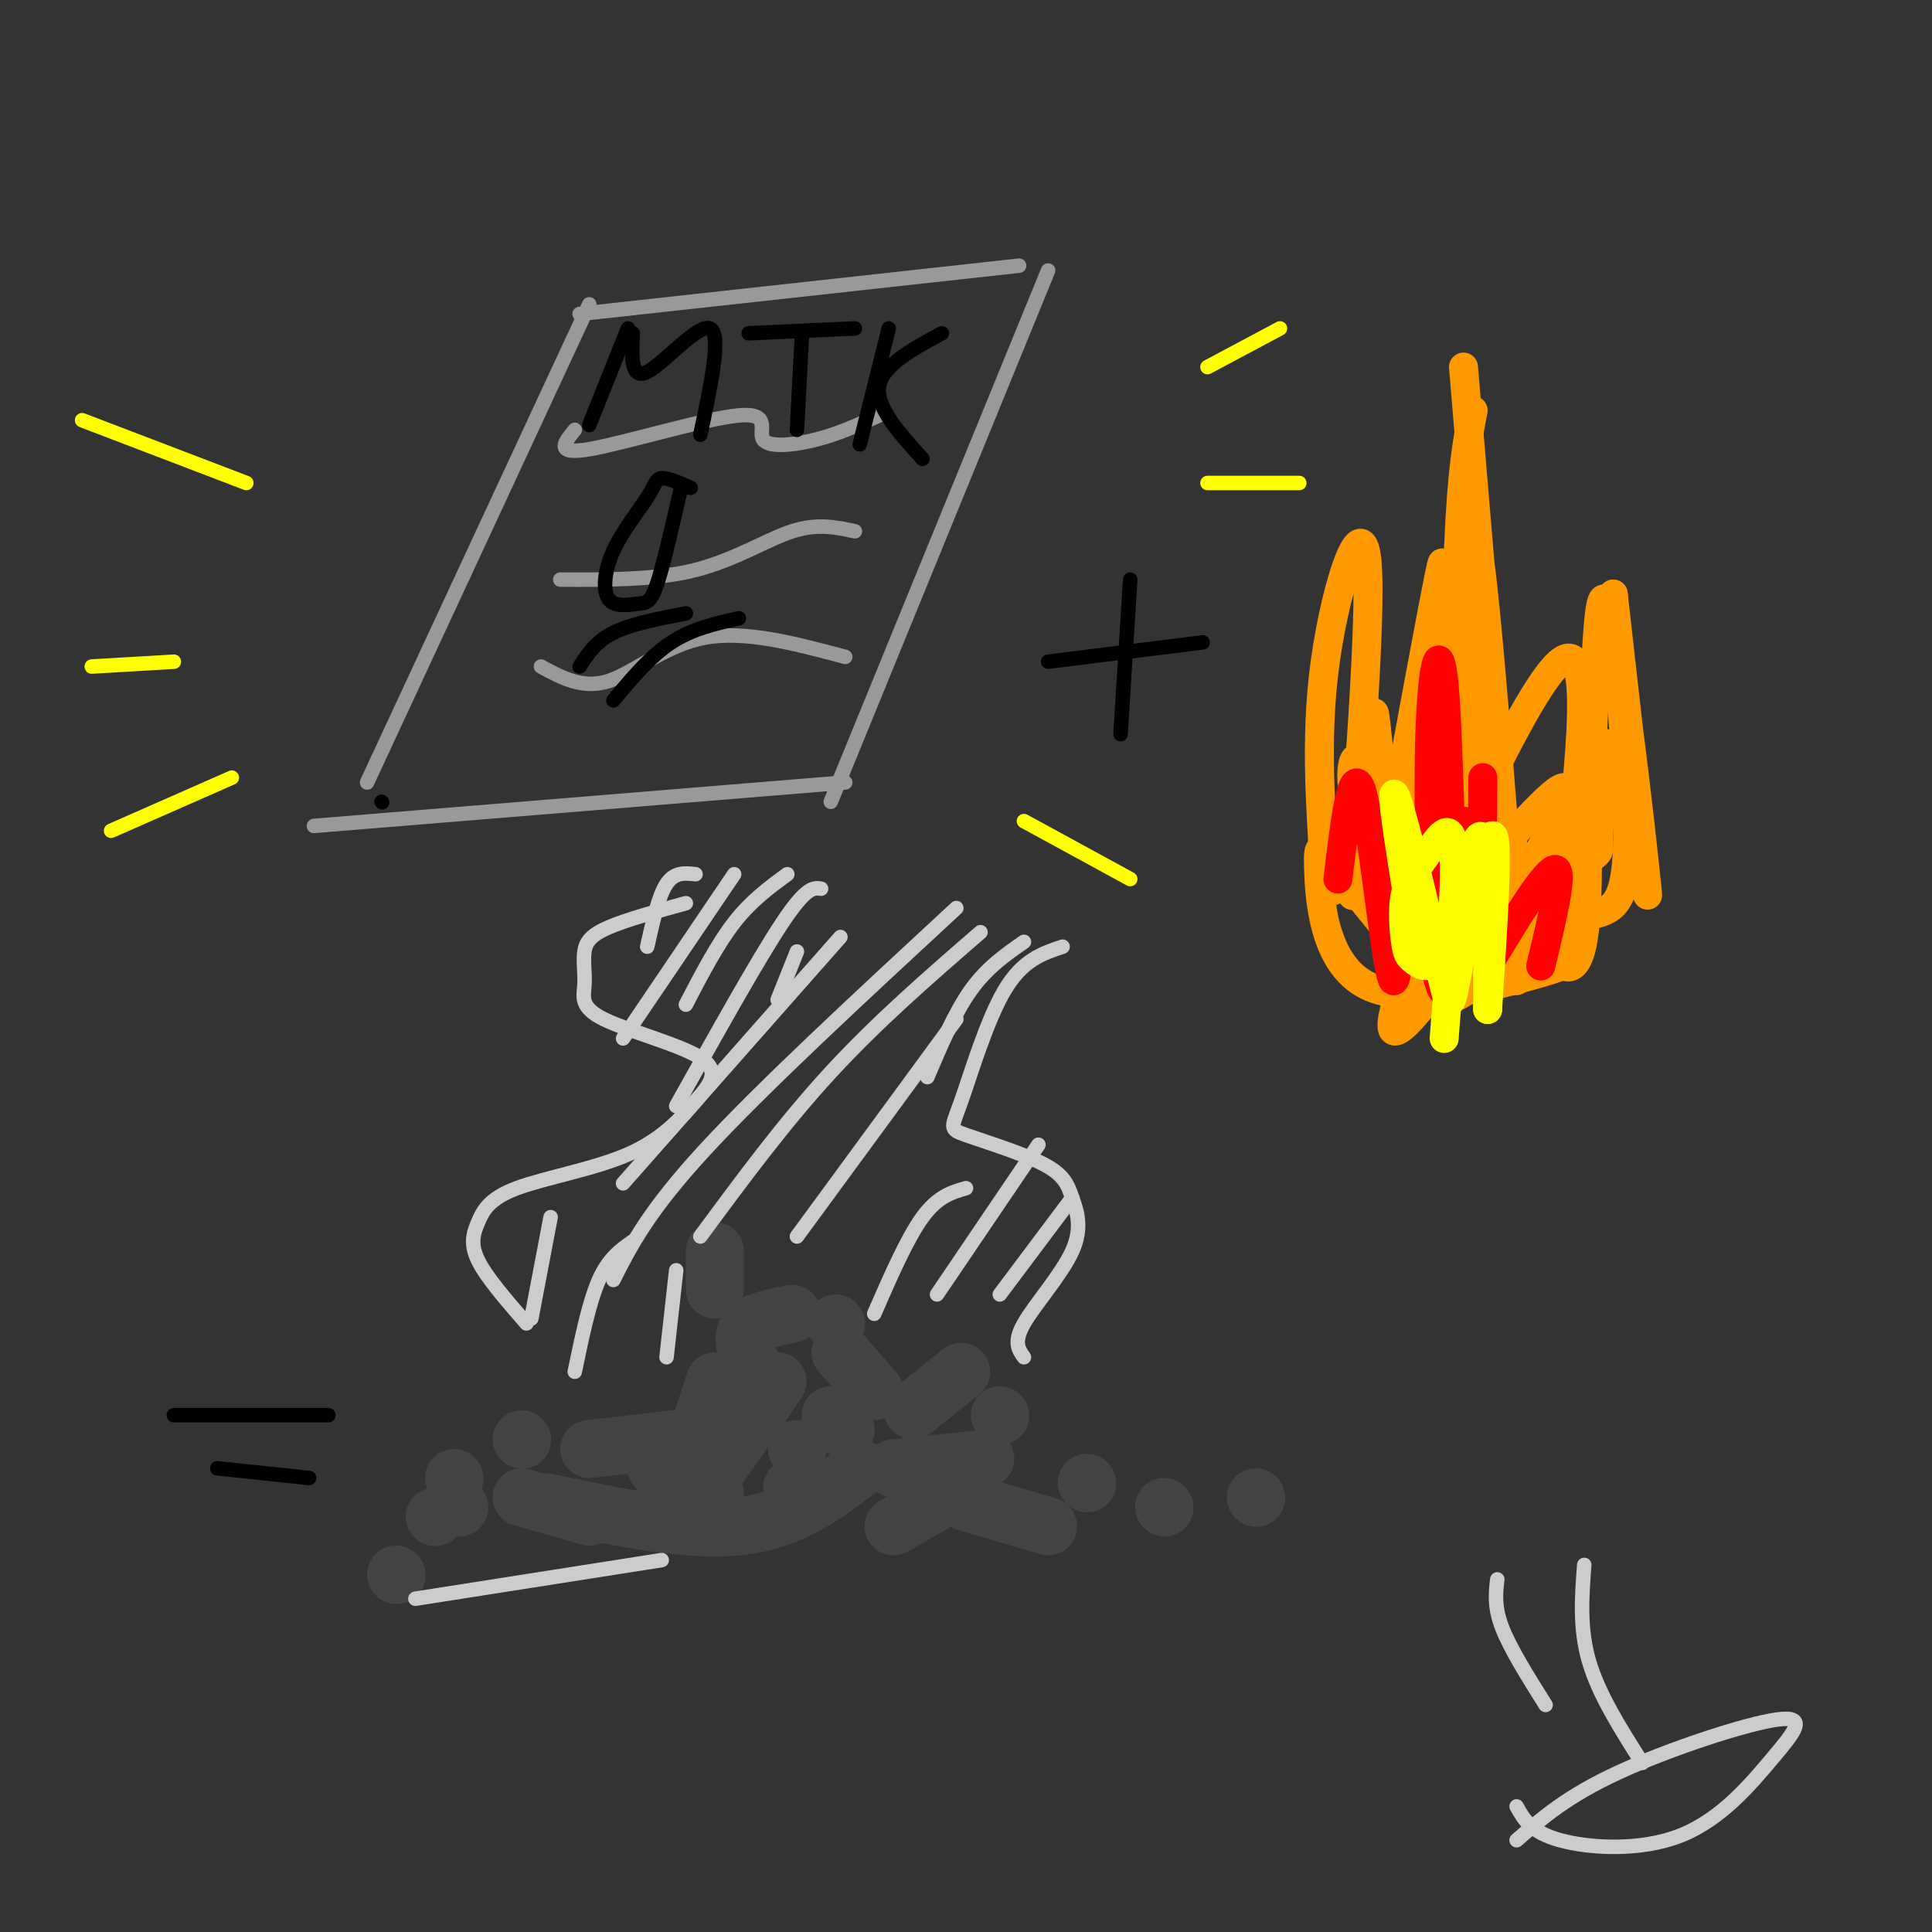 <svg viewBox='0 0 400 400' version='1.1' xmlns='http://www.w3.org/2000/svg' xmlns:xlink='http://www.w3.org/1999/xlink'><rect x="0" y="0" width="400" height="400" fill="#333333" stroke="none"/><g fill='none' stroke='rgb(153,153,153)' stroke-width='3' stroke-linecap='round' stroke-linejoin='round'><path d='M122,63c0.000,0.000 -46.000,99.000 -46,99'/><path d='M120,65c0.000,0.000 91.000,-10.000 91,-10'/><path d='M217,56c0.000,0.000 -45.000,110.000 -45,110'/><path d='M65,171c0.000,0.000 110.000,-9.000 110,-9'/><path d='M119,89c-2.158,2.627 -4.316,5.254 3,4c7.316,-1.254 24.105,-6.388 31,-7c6.895,-0.612 3.895,3.297 5,5c1.105,1.703 6.316,1.201 11,0c4.684,-1.201 8.842,-3.100 13,-5'/><path d='M116,120c9.889,0.044 19.778,0.089 28,-2c8.222,-2.089 14.778,-6.311 20,-8c5.222,-1.689 9.111,-0.844 13,0'/><path d='M112,138c4.333,2.356 8.667,4.711 14,3c5.333,-1.711 11.667,-7.489 20,-9c8.333,-1.511 18.667,1.244 29,4'/></g>
<g fill='none' stroke='rgb(0,0,0)' stroke-width='3' stroke-linecap='round' stroke-linejoin='round'><path d='M130,68c0.000,0.000 -8.000,20.000 -8,20'/><path d='M131,69c-0.222,4.867 -0.444,9.733 3,8c3.444,-1.733 10.556,-10.067 13,-9c2.444,1.067 0.222,11.533 -2,22'/><path d='M155,69c0.000,0.000 22.000,-1.000 22,-1'/><path d='M166,70c0.000,0.000 -1.000,19.000 -1,19'/><path d='M184,68c0.000,0.000 -6.000,24.000 -6,24'/><path d='M195,69c-6.167,3.333 -12.333,6.667 -13,11c-0.667,4.333 4.167,9.667 9,15'/><path d='M234,120c0.000,0.000 -2.000,32.000 -2,32'/><path d='M217,137c0.000,0.000 32.000,-4.000 32,-4'/></g>
<g fill='none' stroke='rgb(255,153,0)' stroke-width='6' stroke-linecap='round' stroke-linejoin='round'><path d='M310,181c-0.619,-1.299 -1.239,-2.599 -8,-2c-6.761,0.599 -19.665,3.096 -25,5c-5.335,1.904 -3.101,3.215 -3,-4c0.101,-7.215 -1.932,-22.954 0,-40c1.932,-17.046 7.828,-35.397 9,-24c1.172,11.397 -2.379,52.542 -3,65c-0.621,12.458 1.690,-3.771 4,-20'/><path d='M284,161c0.583,-8.299 0.040,-19.047 1,-10c0.960,9.047 3.422,37.889 6,35c2.578,-2.889 5.271,-37.509 7,-38c1.729,-0.491 2.494,33.145 3,33c0.506,-0.145 0.753,-34.073 1,-68'/><path d='M302,113c0.667,-16.000 1.833,-22.000 3,-28'/><path d='M303,76c4.499,53.601 8.998,107.203 9,105c0.002,-2.203 -4.494,-60.209 -6,-67c-1.506,-6.791 -0.021,37.633 -1,58c-0.979,20.367 -4.423,16.676 -6,6c-1.577,-10.676 -1.289,-28.338 -1,-46'/><path d='M298,132c0.244,-12.178 1.356,-19.622 0,-13c-1.356,6.622 -5.178,27.311 -9,48'/><path d='M303,144c9.351,29.589 18.702,59.179 23,47c4.298,-12.179 3.542,-66.125 6,-67c2.458,-0.875 8.131,51.321 9,60c0.869,8.679 -3.065,-26.161 -7,-61'/><path d='M334,123c-0.050,1.302 3.324,35.058 3,51c-0.324,15.942 -4.347,14.072 -9,16c-4.653,1.928 -9.938,7.656 -16,10c-6.062,2.344 -12.903,1.305 -17,0c-4.097,-1.305 -5.451,-2.874 -8,-10c-2.549,-7.126 -6.294,-19.807 -7,-27c-0.706,-7.193 1.625,-8.897 4,0c2.375,8.897 4.793,28.395 7,37c2.207,8.605 4.202,6.316 8,5c3.798,-1.316 9.399,-1.658 15,-2'/><path d='M314,203c4.362,-1.963 7.766,-5.872 10,-15c2.234,-9.128 3.297,-23.477 4,-22c0.703,1.477 1.046,18.779 0,27c-1.046,8.221 -3.480,7.361 -4,7c-0.520,-0.361 0.874,-0.224 -7,2c-7.874,2.224 -25.018,6.534 -34,2c-8.982,-4.534 -9.803,-17.913 -10,-24c-0.197,-6.087 0.229,-4.882 4,0c3.771,4.882 10.885,13.441 18,22'/><path d='M295,202c4.060,5.007 5.210,6.525 11,1c5.790,-5.525 16.219,-18.092 21,-23c4.781,-4.908 3.913,-2.157 4,-7c0.087,-4.843 1.131,-17.280 1,-19c-0.131,-1.720 -1.435,7.279 -5,15c-3.565,7.721 -9.390,14.166 -14,18c-4.610,3.834 -8.003,5.058 -11,6c-2.997,0.942 -5.597,1.603 -1,-5c4.597,-6.603 16.392,-20.470 21,-24c4.608,-3.530 2.031,3.277 -2,10c-4.031,6.723 -9.515,13.361 -15,20'/><path d='M305,194c-7.881,10.988 -20.083,28.458 -16,14c4.083,-14.458 24.452,-60.845 33,-70c8.548,-9.155 5.274,18.923 2,47'/></g>
<g fill='none' stroke='rgb(255,0,0)' stroke-width='6' stroke-linecap='round' stroke-linejoin='round'><path d='M277,182c1.491,-12.392 2.983,-24.785 5,-18c2.017,6.785 4.560,32.746 6,38c1.440,5.254 1.778,-10.200 3,-20c1.222,-9.800 3.329,-13.946 5,-8c1.671,5.946 2.906,21.985 3,28c0.094,6.015 -0.953,2.008 -2,-2'/><path d='M297,200c-0.692,-9.458 -1.423,-32.102 -1,-47c0.423,-14.898 1.998,-22.049 3,-11c1.002,11.049 1.429,40.300 2,48c0.571,7.700 1.285,-6.150 2,-20'/><path d='M307,161c-0.107,13.804 -0.214,27.607 0,34c0.214,6.393 0.750,5.375 4,0c3.250,-5.375 9.214,-15.107 11,-15c1.786,0.107 -0.607,10.054 -3,20'/></g>
<g fill='none' stroke='rgb(255,255,0)' stroke-width='6' stroke-linecap='round' stroke-linejoin='round'><path d='M292,189c-2.223,-13.834 -4.447,-27.668 -3,-24c1.447,3.668 6.563,24.839 9,35c2.437,10.161 2.195,9.313 4,0c1.805,-9.313 5.659,-27.089 7,-27c1.341,0.089 0.171,18.045 -1,36'/><path d='M308,209c-0.063,-3.483 0.281,-30.190 -1,-35c-1.281,-4.810 -4.186,12.276 -7,20c-2.814,7.724 -5.536,6.087 -7,5c-1.464,-1.087 -1.668,-1.623 -2,-4c-0.332,-2.377 -0.790,-6.596 0,-10c0.790,-3.404 2.828,-5.993 5,-9c2.172,-3.007 4.478,-6.430 5,0c0.522,6.430 -0.739,22.715 -2,39'/></g>
<g fill='none' stroke='rgb(0,0,0)' stroke-width='3' stroke-linecap='round' stroke-linejoin='round'><path d='M36,293c0.000,0.000 32.000,0.000 32,0'/><path d='M45,304c0.000,0.000 19.000,2.000 19,2'/></g>
<g fill='none' stroke='rgb(68,68,68)' stroke-width='12' stroke-linecap='round' stroke-linejoin='round'><path d='M150,316c0.000,0.000 0.100,0.100 0.1,0.1'/><path d='M122,300c0.000,0.000 26.000,-3.000 26,-3'/><path d='M175,296c0.000,0.000 0.100,0.100 0.1,0.1'/><path d='M148,309c-4.500,-1.250 -9.000,-2.500 -11,-4c-2.000,-1.500 -1.500,-3.250 -1,-5'/><path d='M148,286c-4.083,12.500 -8.167,25.000 -6,25c2.167,0.000 10.583,-12.500 19,-25'/><path d='M173,274c0.000,0.000 0.100,0.100 0.1,0.1'/><path d='M148,259c0.000,0.000 0.000,8.000 0,8'/><path d='M174,280c0.000,0.000 7.000,8.000 7,8'/><path d='M189,305c0.000,0.000 0.100,0.100 0.1,0.1'/><path d='M199,308c0.000,0.000 -14.000,8.000 -14,8'/><path d='M164,308c0.000,0.000 0.100,0.100 0.1,0.1'/><path d='M164,272c-3.750,0.750 -7.500,1.500 -9,3c-1.500,1.500 -0.750,3.750 0,6'/><path d='M108,298c0.000,0.000 0.100,0.100 0.1,0.1'/><path d='M108,310c0.000,0.000 14.000,4.000 14,4'/><path d='M185,304c0.000,0.000 19.000,-2.000 19,-2'/><path d='M225,307c0.000,0.000 0.100,0.100 0.1,0.1'/><path d='M207,293c0.000,0.000 0.100,0.100 0.1,0.1'/><path d='M199,284c0.000,0.000 -10.000,8.000 -10,8'/><path d='M171,309c0.000,0.000 0.100,0.100 0.1,0.1'/><path d='M200,311c0.000,0.000 17.000,5.000 17,5'/><path d='M241,312c0.000,0.000 0.100,0.100 0.1,0.1'/><path d='M260,310c0.000,0.000 0.100,0.100 0.1,0.1'/><path d='M94,306c0.000,0.000 0.100,0.100 0.1,0.1'/><path d='M90,314c0.000,0.000 0.100,0.100 0.1,0.1'/><path d='M95,312c0.000,0.000 0.100,0.100 0.1,0.1'/><path d='M113,311c14.583,3.083 29.167,6.167 40,5c10.833,-1.167 17.917,-6.583 25,-12'/><path d='M165,300c0.000,0.000 0.100,0.100 0.1,0.1'/><path d='M172,293c0.000,0.000 0.100,0.100 0.1,0.1'/><path d='M82,326c0.000,0.000 0.100,0.100 0.1,0.1'/></g>
<g fill='none' stroke='rgb(0,0,0)' stroke-width='3' stroke-linecap='round' stroke-linejoin='round'><path d='M143,101c-2.389,-1.044 -4.778,-2.087 -6,-2c-1.222,0.087 -1.276,1.305 -3,4c-1.724,2.695 -5.117,6.866 -7,11c-1.883,4.134 -2.257,8.232 -1,10c1.257,1.768 4.146,1.207 6,1c1.854,-0.207 2.673,-0.059 4,-4c1.327,-3.941 3.164,-11.970 5,-20'/><path d='M120,138c1.667,-2.583 3.333,-5.167 7,-7c3.667,-1.833 9.333,-2.917 15,-4'/><path d='M127,145c3.833,-4.583 7.667,-9.167 12,-12c4.333,-2.833 9.167,-3.917 14,-5'/><path d='M79,166c0.000,0.000 0.100,0.100 0.1,0.1'/></g>
<g fill='none' stroke='rgb(255,255,0)' stroke-width='3' stroke-linecap='round' stroke-linejoin='round'><path d='M17,87c0.000,0.000 34.000,13.000 34,13'/><path d='M19,138c0.000,0.000 17.000,-1.000 17,-1'/><path d='M23,172c0.000,0.000 25.000,-11.000 25,-11'/><path d='M250,76c0.000,0.000 15.000,-8.000 15,-8'/><path d='M250,100c0.000,0.000 19.000,0.000 19,0'/><path d='M212,170c0.000,0.000 22.000,12.000 22,12'/></g>
<g fill='none' stroke='rgb(204,204,204)' stroke-width='3' stroke-linecap='round' stroke-linejoin='round'><path d='M109,274c-4.144,-4.764 -8.288,-9.527 -10,-13c-1.712,-3.473 -0.993,-5.654 0,-8c0.993,-2.346 2.261,-4.856 8,-7c5.739,-2.144 15.948,-3.922 23,-7c7.052,-3.078 10.945,-7.456 14,-11c3.055,-3.544 5.270,-6.253 1,-9c-4.270,-2.747 -15.025,-5.532 -20,-8c-4.975,-2.468 -4.168,-4.620 -4,-7c0.168,-2.380 -0.301,-4.987 0,-7c0.301,-2.013 1.372,-3.432 5,-5c3.628,-1.568 9.814,-3.284 16,-5'/><path d='M165,197c0.000,0.000 -4.000,10.000 -4,10'/><path d='M144,181c-2.167,-0.250 -4.333,-0.500 -6,2c-1.667,2.500 -2.833,7.750 -4,13'/><path d='M163,181c-3.750,2.750 -7.500,5.500 -11,10c-3.500,4.500 -6.750,10.750 -10,17'/><path d='M174,194c0.000,0.000 -45.000,51.000 -45,51'/><path d='M198,188c-20.083,18.583 -40.167,37.167 -52,50c-11.833,12.833 -15.417,19.917 -19,27'/><path d='M203,193c-10.667,9.250 -21.333,18.500 -31,29c-9.667,10.500 -18.333,22.250 -27,34'/><path d='M198,211c0.000,0.000 -33.000,45.000 -33,45'/><path d='M220,196c-4.141,1.374 -8.282,2.747 -12,9c-3.718,6.253 -7.015,17.384 -9,23c-1.985,5.616 -2.660,5.716 1,7c3.660,1.284 11.655,3.753 16,6c4.345,2.247 5.041,4.272 6,7c0.959,2.728 2.181,6.157 0,11c-2.181,4.843 -7.766,11.098 -10,15c-2.234,3.902 -1.117,5.451 0,7'/><path d='M200,246c-2.917,0.833 -5.833,1.667 -9,6c-3.167,4.333 -6.583,12.167 -10,20'/><path d='M215,237c0.000,0.000 -21.000,31.000 -21,31'/><path d='M222,248c0.000,0.000 -15.000,20.000 -15,20'/><path d='M114,252c0.000,0.000 -4.000,21.000 -4,21'/><path d='M152,181c0.000,0.000 -23.000,34.000 -23,34'/><path d='M170,184c-1.500,-0.250 -3.000,-0.500 -8,7c-5.000,7.500 -13.500,22.750 -22,38'/><path d='M131,257c-2.500,1.750 -5.000,3.500 -7,8c-2.000,4.500 -3.500,11.750 -5,19'/><path d='M140,263c0.000,0.000 -2.000,18.000 -2,18'/><path d='M212,195c-3.833,2.667 -7.667,5.333 -11,10c-3.333,4.667 -6.167,11.333 -9,18'/><path d='M137,323c0.000,0.000 -51.000,8.000 -51,8'/><path d='M310,327c-0.333,2.833 -0.667,5.667 1,10c1.667,4.333 5.333,10.167 9,16'/><path d='M328,324c-0.500,6.583 -1.000,13.167 1,20c2.000,6.833 6.500,13.917 11,21'/><path d='M314,381c5.213,-4.553 10.426,-9.107 21,-14c10.574,-4.893 26.510,-10.126 33,-11c6.490,-0.874 3.533,2.611 -1,8c-4.533,5.389 -10.644,12.682 -19,16c-8.356,3.318 -18.959,2.662 -25,1c-6.041,-1.662 -7.521,-4.331 -9,-7'/></g>
</svg>